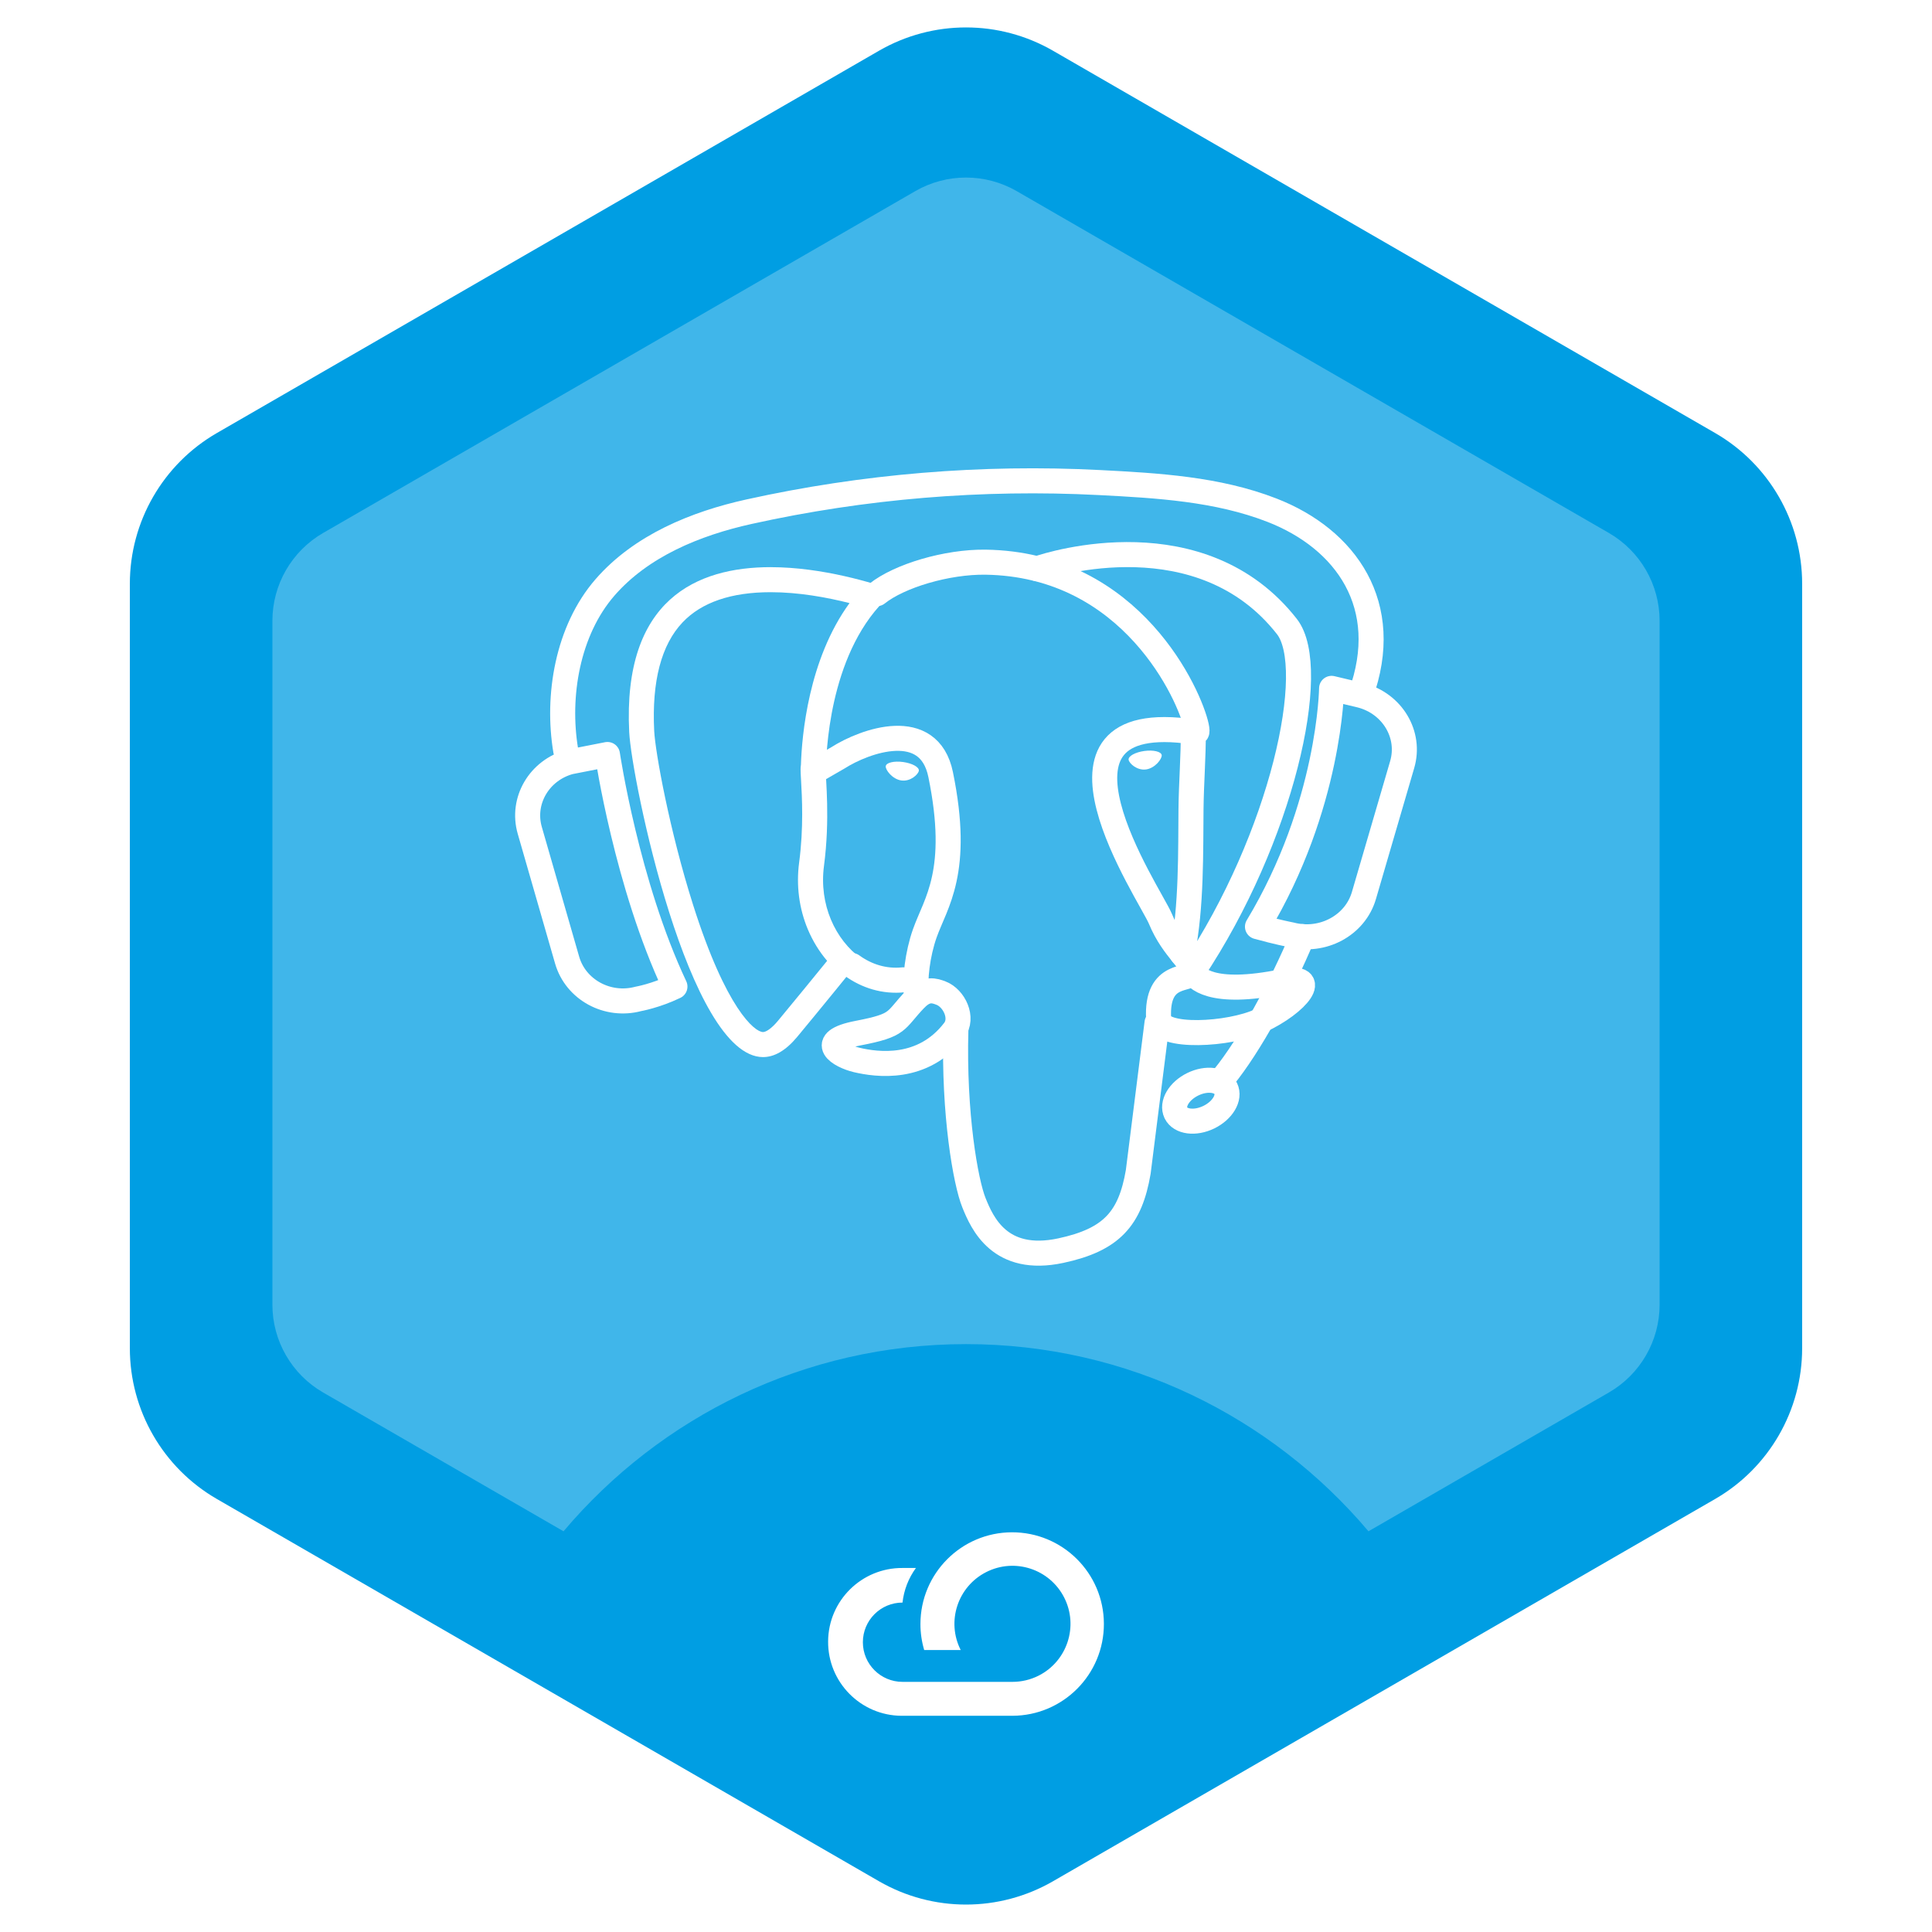 <?xml version="1.0" encoding="UTF-8"?>
<svg id="PostgreSQL" xmlns="http://www.w3.org/2000/svg" width="1080" height="1080" xmlns:xlink="http://www.w3.org/1999/xlink" viewBox="0 0 1080 1080">
  <defs>
    <filter id="drop-shadow-1" x="263" y="237" width="554" height="495" filterUnits="userSpaceOnUse">
      <feOffset dx="0" dy="0"/>
      <feGaussianBlur result="blur" stdDeviation="8"/>
      <feFlood flood-color="#000" flood-opacity=".5"/>
      <feComposite in2="blur" operator="in"/>
      <feComposite in="SourceGraphic"/>
    </filter>
  </defs>
  <path d="M1007.41,753.68v-427.37c0-34.76-18.54-66.88-48.65-84.26L588.65,28.37c-30.1-17.38-67.19-17.38-97.3,0L121.24,242.06c-30.1,17.38-48.65,49.5-48.65,84.26v427.37c0,34.76,18.54,66.88,48.65,84.26l370.11,213.68c30.1,17.38,67.19,17.38,97.3,0l370.11-213.68c30.1-17.38,48.65-49.5,48.65-84.26Z" fill="#009ee3"/>
  <path d="M540,99.25c-9.8,0-19.59,2.53-28.36,7.6l-331.01,191.08c-17.55,10.14-28.36,28.88-28.36,49.14v382.22c0,20.26,10.81,38.99,28.36,49.12l134.38,77.59c54.04-63.94,134.72-104.63,224.99-104.63s170.94,40.69,224.99,104.63l134.38-77.59c17.55-10.13,28.36-28.86,28.36-49.12v-382.22c0-20.26-10.81-38.99-28.36-49.14l-331.01-191.08c-8.78-5.07-18.57-7.6-28.36-7.6" fill="#fff" opacity=".25"/>
  <path d="M565.97,959.14h-62.01c-22.83-.14-41.21-18.78-41.04-41.6.14-22.81,18.77-41.17,41.59-41.03h7.5c-4.14,5.67-6.73,12.35-7.5,19.34h-.01c-12.25,0-22.15,9.93-22.15,22.17s9.93,22.15,22.16,22.15h61.48c5.09,0,10.11-1.2,14.65-3.49,15.97-8.12,22.37-27.64,14.26-43.62-8.11-15.97-27.63-22.36-43.59-14.26-15.99,8.11-22.37,27.63-14.26,43.59h-20.42c-1.39-4.72-2.11-9.62-2.1-14.54,0-28.27,22.85-51.19,51.1-51.29,28.33-.09,51.38,22.8,51.45,51.13.1,28.3-22.79,51.36-51.12,51.44" fill="#fff"/>
  <g filter="url(#drop-shadow-1)">
    <path d="M744.37,384.8s-.7,65.52-41.43,133.21c11.05,3.08,18.69,4.52,18.69,4.52,17.64,4.63,35.9-5.16,40.8-21.9l21.4-73.24c4.89-16.72-5.44-34.07-23.08-38.7l-16.37-3.89Z" fill="none" stroke="#fff" stroke-linecap="round" stroke-linejoin="round" stroke-width="14"/>
    <path d="M665.82,544.48c.27-.41.55-.81.81-1.22.03-.03.05-.06.06-.1" fill="none" stroke="#fff" stroke-linecap="round" stroke-linejoin="round" stroke-width="14"/>
    <path d="M430.8,331.04c15.72,0,31.53,2.91,44.09,6.09-23.02,31.57-26.65,74.21-27.16,90.4-.13.81-.2,1.63-.2,2.45,0,1.51.11,3.42.26,6.08.53,9.29,1.52,26.57-1.06,46.05-1.71,12.84-.03,25.77,4.85,37.39,2.73,6.5,6.38,12.43,10.79,17.61-7.84,9.65-18.04,22.13-27.47,33.51-3.85,4.64-6.85,6.3-8.37,6.3-4.6,0-20.59-12.78-39.1-71.12-13.14-41.42-21.13-85.33-21.73-97.25-1.39-27.71,3.97-48.13,15.91-60.69,10.62-11.16,27.16-16.82,49.18-16.82h0M430.79,317.04c-41.05,0-82.78,17.9-79.06,92.21,1.33,26.54,33.38,181.67,74.81,181.67,6.19,0,12.6-3.47,19.15-11.36,13.74-16.57,28.96-35.33,35.76-43.72-14.54-10.56-23.71-30.15-20.83-51.88,3.44-26.05.92-48.47.92-53.97,0-.17.05-.36.16-.58.33-15.12,3.94-71.22,38.84-99.15-12.08-4.28-40.74-13.21-69.74-13.21h0Z" fill="#fff"/>
    <path d="M534.34,575.49c-1.33,47.29,5.47,85.41,10.1,96.84,4.61,11.43,14.52,34.06,48.56,26.78,28.44-6.09,38.8-17.91,43.28-43.98l10.51-83.36" fill="none" stroke="#fff" stroke-linecap="round" stroke-linejoin="round" stroke-width="14"/>
    <path d="M511.72,558.43c-11.87,12.38-8.37,14.55-32.1,19.11-24.02,4.61-9.89,12.84-.71,14.99,11.18,2.62,37.01,6.3,54.48-16.52,5.34-6.95-.03-18.03-7.33-20.84-3.52-1.36-8.24-3.06-14.3,3.27h-.03Z" fill="none" stroke="#fff" stroke-linecap="round" stroke-linejoin="round" stroke-width="14"/>
    <path d="M476.25,539.73c8.23,5.99,18.18,9.07,28.62,8.01" fill="none" stroke="#fff" stroke-linecap="round" stroke-linejoin="round" stroke-width="14"/>
    <path d="M455.17,431.28l13.24-7.64c15.21-9.69,50.89-22.45,57.41,9.3,11.19,54.49-2.8,71.65-8.86,88.82-4.04,11.44-5.81,25.99-4.59,34.22" fill="none" stroke="#fff" stroke-linecap="round" stroke-linejoin="round" stroke-width="14"/>
    <path d="M495.14,428.29c-.28,1.98,3.64,7.29,8.74,8,5.1.71,9.46-3.42,9.76-5.43.28-2-3.65-4.17-8.75-4.88-5.1-.71-9.49.34-9.75,2.31" fill="#fff"/>
    <path d="M649.4,422.12c.27,1.98-3.64,7.29-8.74,8s-9.49-3.43-9.76-5.43c-.25-2,3.65-4.17,8.75-4.88,5.1-.71,9.49.34,9.75,2.31" fill="#fff"/>
    <path d="M316.25,419.56c-5.11-30.52.99-67.06,21.93-91.17,20.25-23.31,50.66-35.74,80.54-42.35,64.09-14.18,130.18-19.67,195.81-16.29,32.49,1.68,65.95,3.56,96.51,15.45,41.32,16.08,67.77,53.14,49.58,103.18" fill="none" stroke="#fff" stroke-linecap="round" stroke-linejoin="round" stroke-width="14"/>
    <path d="M318.67,425.86c-17.21,4.6-27.3,21.75-22.52,38.33l20.88,72.52c4.78,16.58,22.6,26.28,39.81,21.68,0,0,9.67-1.69,20.45-6.89-26.94-57.08-37.72-129.73-37.72-129.73l-20.89,4.1Z" fill="none" stroke="#fff" stroke-linecap="round" stroke-linejoin="round" stroke-width="14"/>
    <path d="M657.33,622.1c2.48,5.09,10.74,6.15,18.43,2.4,7.7-3.76,11.93-10.91,9.45-15.99-2.47-5.09-10.72-6.17-18.43-2.41-7.69,3.76-11.92,10.91-9.45,16" fill="none" stroke="#fff" stroke-linecap="round" stroke-linejoin="round" stroke-width="14"/>
    <path d="M728.12,523.56c-11.8,28.2-29.62,60.92-44.15,78.72" fill="none" stroke="#fff" stroke-linecap="round" stroke-linejoin="round" stroke-width="14"/>
    <path d="M666.7,543.16s-.03-.08-.05-.12c0-.21-.03-.44-.08-.7-.64-2.82-2.87-5.62-5.73-9.19,5.37-25.66,4.69-58.68,4.94-80.82.16-14.62,1.36-29.33,1.28-43.19.58.08,1.18.18,1.78.27,3.22-.66-19.49-73.97-89.04-91.46,8.54-3.06,91.89-28.69,139.61,32.32,18.16,23.25-2.66,117.81-52.71,192.87Z" fill="none" stroke="#fff" stroke-linecap="round" stroke-linejoin="round" stroke-width="14"/>
    <path d="M666.4,542.35s.05.26.25.7c0,.08,0,.15-.01.22-.51,5.53-20.52-1.09-18.96,26.28.65,11.11,39.56,9.05,56.92.97,21.13-9.81,33.7-26.19,12.83-21.89-41.11,8.48-49.26-2.31-50.73-5.47" fill="none" stroke="#fff" stroke-linecap="round" stroke-linejoin="round" stroke-width="14"/>
    <path d="M667.05,409.15c-95.85-14.18-24.05,90.75-18.37,104.49,3.68,8.96,8.44,14.88,12.15,19.52" fill="none" stroke="#fff" stroke-linecap="round" stroke-linejoin="round" stroke-width="14"/>
    <path d="M490.26,331.85c12.42-9.94,39.08-17.9,60.68-17.59,9.97.15,19.21,1.37,27.75,3.43" fill="none" stroke="#fff" stroke-linecap="round" stroke-linejoin="round" stroke-width="14"/>
    <path d="M667.05,409.15c0-.86,0-1.72-.03-2.57" fill="none" stroke="#fff" stroke-linecap="round" stroke-linejoin="round" stroke-width="14"/>
  </g>
</svg>
